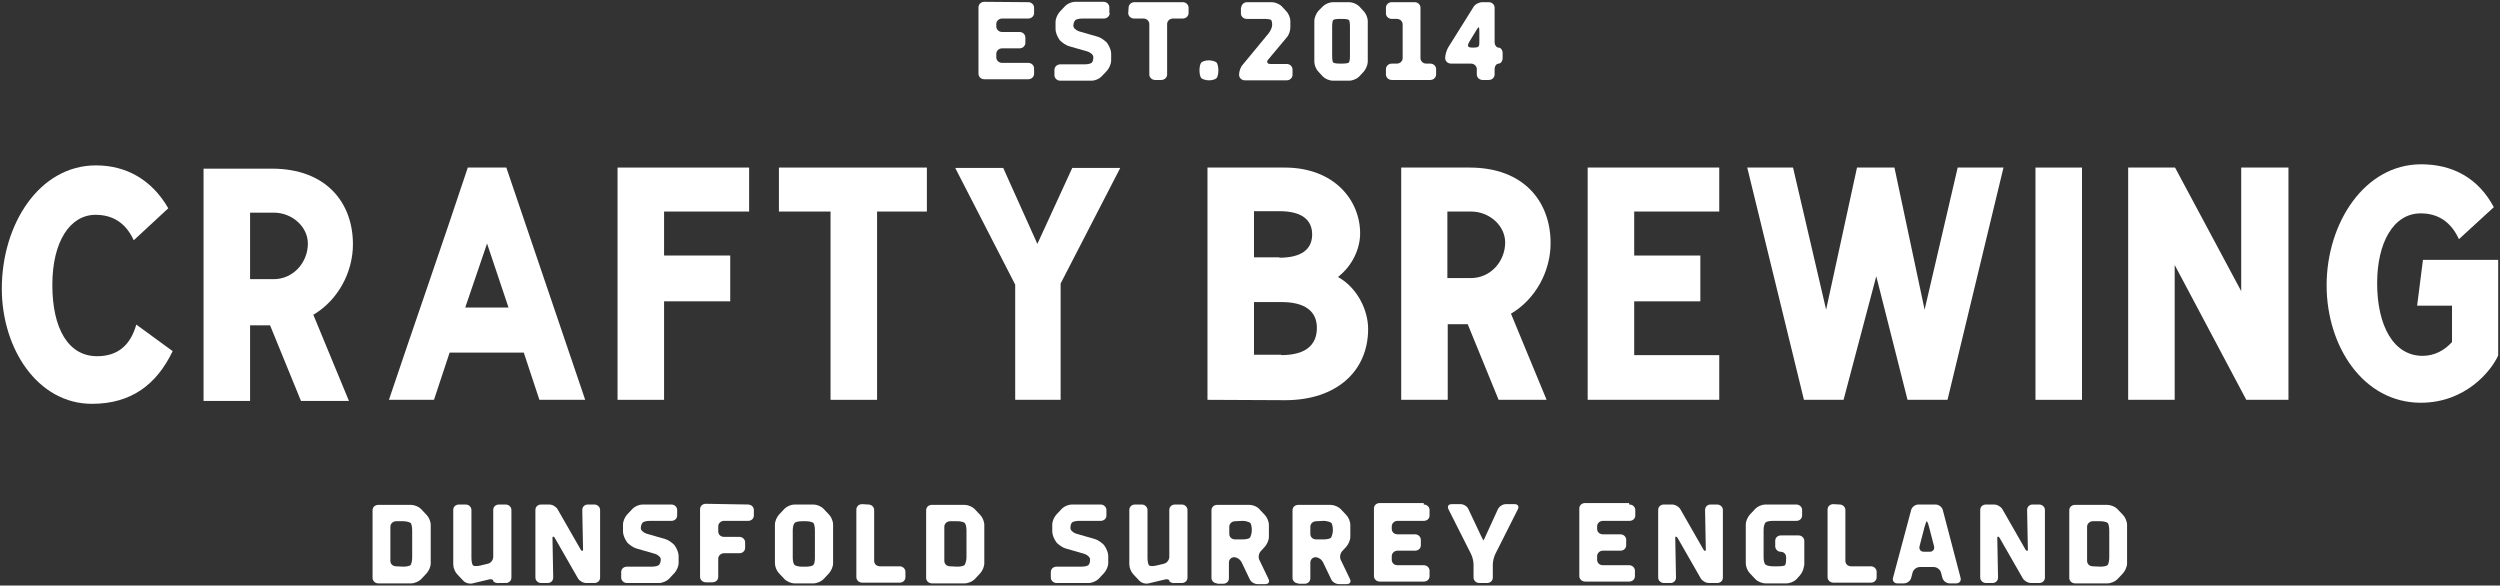 <?xml version="1.0" encoding="utf-8"?>
<!-- Generator: Adobe Illustrator 26.2.1, SVG Export Plug-In . SVG Version: 6.00 Build 0)  -->
<svg version="1.1" id="Layer_1" xmlns="http://www.w3.org/2000/svg" xmlns:xlink="http://www.w3.org/1999/xlink" x="0px" y="0px"
	 viewBox="0 0 687.8 161.1" style="enable-background:new 0 0 687.8 161.1;" xml:space="preserve">
<rect x="0" y="0" width="687.8" height="161.1" fill="#333333" stroke="none"/>
<style type="text/css">
	.st0{fill:#FFFFFF;}
</style>
<path class="st0" d="M47.5,96.6c-4.4,9.2-11.4,14.5-22.2,14.5C10.4,111.1,0.5,96,0.5,79.4c0-17.7,10.3-33.9,25.9-33.9
	c8.4,0,15.4,4,19.9,11.8l-9.5,8.8c-2.2-4.8-5.8-7-10.5-7c-7,0-11.9,7.3-11.9,19.3c0,12,4.4,19.6,12.3,19.6c5.4,0,9.1-2.7,10.8-8.7
	L47.5,96.6z"/>
<path class="st0" d="M82.8,110.3l-8.5-20.8h-5.5v20.8H56V46.4h18.8c14.9,0,22.3,9.3,22.3,20.8c0,7.7-4.1,15.4-10.9,19.4l9.8,23.7
	L82.8,110.3L82.8,110.3z M75.3,76.8c5.4,0,9.4-4.6,9.4-9.8c0-4.6-4.3-8.5-9.4-8.5h-6.5v18.3L75.3,76.8L75.3,76.8z"/>
<path class="st0" d="M148.4,110l-4.3-13h-20.4l-4.3,13H107c7.1-21.1,14.7-42.8,21.7-63.9h10.6l21.7,63.9H148.4z M134,67l-6,17.6
	h11.9L134,67z"/>
<path class="st0" d="M169.9,110V46.1h36.2v12.1h-23.4v12.1h18.2v12.6h-18.2v27.1L169.9,110L169.9,110z"/>
<path class="st0" d="M228.5,110V58.2h-14.2V46.1H255v12.1h-13.7V110H228.5z"/>
<path class="st0" d="M279.3,110V78.3l-16.5-32.1h13.2l9.4,20.9l9.6-20.9h13.2L291.8,78v32H279.3z"/>
<path class="st0" d="M332.2,110V46.1h21.2c13.8,0,20.8,9.1,20.8,18.1c0,4.2-2.1,8.9-6.1,12c5.4,3,8.3,9.2,8.3,14.3
	c0,11.7-8.8,19.6-22.8,19.6L332.2,110L332.2,110z M352,70.9c5.9,0,9-2.2,9-6.4s-3.1-6.4-9-6.4h-7v12.7H352z M352.5,97.7
	c6.5,0,9.8-2.6,9.8-7.5c0-4.6-3.3-7.1-9.8-7.1H345v14.5H352.5z"/>
<path class="st0" d="M412.3,110l-8.5-20.8h-5.5V110h-12.8V46.1h18.8c14.9,0,22.3,9.3,22.3,20.8c0,7.7-4.1,15.4-10.9,19.4l9.8,23.7
	L412.3,110L412.3,110z M404.7,76.5c5.4,0,9.4-4.6,9.4-9.8c0-4.6-4.3-8.5-9.4-8.5h-6.5v18.3L404.7,76.5L404.7,76.5z"/>
<path class="st0" d="M436.8,110V46.1H473v12.1h-23.4v12.1h18.2v12.6h-18.2v14.8H473V110H436.8z"/>
<path class="st0" d="M524.8,110l-8.6-34l-9,34h-10.9l-15.6-63.9h12.6l9.1,39.1l8.5-39.1h10.3l8.3,39.1l9.1-39.1h12.6L535.8,110
	H524.8z"/>
<path class="st0" d="M560,110V46.1h12.8V110H560z"/>
<path class="st0" d="M618,110l-19.7-37.1V110h-12.8V46.1h12.9l18.2,34v-34h13V110H618z"/>
<path class="st0" d="M674.6,84.1H665l1.6-12.6h20.7v26.3c-1.9,4.2-8.9,13-21.3,13c-15.8,0-25.9-15.5-25.9-32.3
	c0-17.1,10.4-33.3,26-33.3c8.8,0,15.8,3.9,20,11.8l-9.6,8.8c-2.2-4.8-5.8-7.1-10.5-7.1c-7.6,0-12,8.2-12,19.2c0,11.7,4.5,20,12.5,20
	c3.4,0,6.1-1.6,8.1-3.8L674.6,84.1L674.6,84.1z"/>
<path class="st0" d="M104.1,160.5c-0.9,0-1.6-0.7-1.6-1.5v-18.6c0-0.9,0.7-1.5,1.6-1.5h9c0.9,0,2.1,0.5,2.7,1.1l1.6,1.7
	c0.6,0.6,1.1,1.8,1.1,2.7V155c0,0.9-0.5,2-1.1,2.7l-1.6,1.7c-0.6,0.6-1.8,1.1-2.7,1.1H104.1z M111,155.9c0.9,0,1.8-0.2,2-0.5
	c0.2-0.3,0.4-1.2,0.4-2v-7.5c0-0.9-0.2-1.8-0.4-2s-1.2-0.5-2-0.5h-2c-0.9,0-1.6,0.7-1.6,1.5v9.4c0,0.9,0.7,1.5,1.6,1.5L111,155.9
	L111,155.9z"/>
<path class="st0" d="M135.7,159.8c0-0.4-0.7-0.6-1.5-0.3l-4.2,1c-0.9,0.2-2-0.1-2.6-0.8l-1.6-1.7c-0.6-0.6-1.1-1.8-1.1-2.7v-15
	c0-0.9,0.7-1.5,1.6-1.5h1.8c0.9,0,1.6,0.7,1.6,1.5v13.2c0,0.9,0.2,1.8,0.4,2c0.2,0.3,1.1,0.3,2,0.1l2.1-0.5c0.9-0.2,1.5-1.1,1.5-1.9
	v-12.9c0-0.9,0.7-1.5,1.6-1.5h1.8c0.9,0,1.6,0.7,1.6,1.5v18.6c0,0.9-0.7,1.5-1.6,1.5h-1.8C136.4,160.5,135.7,160.1,135.7,159.8z"/>
<path class="st0" d="M152.2,158.9c0,0.9-0.7,1.5-1.5,1.5h-1.8c-0.9,0-1.6-0.7-1.6-1.5v-18.6c0-0.9,0.7-1.5,1.6-1.5h2.2
	c0.9,0,1.9,0.6,2.3,1.3l6.3,11c0.4,0.7,0.8,0.6,0.7-0.2l-0.2-10.6c0-0.9,0.7-1.5,1.5-1.5h1.8c0.9,0,1.6,0.7,1.6,1.5v18.6
	c0,0.9-0.7,1.5-1.6,1.5h-2.2c-0.9,0-1.9-0.6-2.3-1.3l-6.3-11c-0.4-0.7-0.8-0.6-0.7,0.2L152.2,158.9z"/>
<path class="st0" d="M186.3,141.8c0,0.9-0.7,1.5-1.6,1.5h-5.9c-0.9,0-1.8,0.2-2,0.5c-0.3,0.3-0.5,0.9-0.5,1.5c0,0.6,0.7,1.2,1.5,1.5
	l5.2,1.5c0.8,0.2,1.9,1,2.5,1.6l0.2,0.3c0.5,0.7,1,1.9,1,2.7v2c0,0.9-0.5,2-1.1,2.7l-1.6,1.7c-0.6,0.6-1.8,1.1-2.7,1.1h-8.8
	c-0.9,0-1.6-0.7-1.6-1.5v-1.5c0-0.9,0.7-1.5,1.6-1.5h6.8c0.9,0,1.8-0.2,2-0.5c0.3-0.3,0.5-0.9,0.5-1.5c0-0.6-0.7-1.2-1.5-1.5
	l-5.2-1.5c-0.8-0.2-1.9-1-2.5-1.6l-0.2-0.3c-0.5-0.7-1-1.9-1-2.7v-2c0-0.9,0.5-2,1.1-2.7l1.6-1.7c0.6-0.6,1.8-1.1,2.7-1.1h7.9
	c0.9,0,1.6,0.7,1.6,1.5L186.3,141.8L186.3,141.8z"/>
<path class="st0" d="M205.8,138.8c0.9,0,1.6,0.7,1.6,1.5v1.5c0,0.9-0.7,1.5-1.6,1.5h-6.6c-0.9,0-1.6,0.7-1.6,1.5v1.4
	c0,0.9,0.7,1.5,1.6,1.5h4.2c0.9,0,1.6,0.7,1.6,1.5v1.5c0,0.9-0.7,1.5-1.6,1.5h-4.2c-0.9,0-1.6,0.7-1.6,1.5v5c0,0.9-0.7,1.5-1.6,1.5
	h-1.8c-0.9,0-1.6-0.7-1.6-1.5v-18.6c0-0.9,0.7-1.5,1.6-1.5L205.8,138.8L205.8,138.8z"/>
<path class="st0" d="M218.6,160.5c-0.9,0-2.1-0.5-2.7-1.1l-1.6-1.7c-0.6-0.6-1.1-1.8-1.1-2.7v-10.7c0-0.9,0.5-2,1.1-2.7l1.6-1.7
	c0.6-0.6,1.8-1.1,2.7-1.1h5.2c0.9,0,2.1,0.5,2.7,1.1l1.6,1.7c0.6,0.6,1.1,1.8,1.1,2.7V155c0,0.9-0.5,2-1.1,2.7l-1.6,1.7
	c-0.6,0.6-1.8,1.1-2.7,1.1H218.6z M220.6,143.4c-0.9,0-1.8,0.2-2,0.5c-0.3,0.3-0.5,1.2-0.5,2v7.5c0,0.9,0.2,1.8,0.5,2
	c0.2,0.3,1.2,0.5,2,0.5h1.2c0.9,0,1.8-0.2,2-0.5c0.3-0.3,0.4-1.2,0.4-2v-7.5c0-0.9-0.2-1.8-0.4-2c-0.3-0.3-1.2-0.5-2-0.5H220.6z"/>
<path class="st0" d="M238.9,138.8c0.9,0,1.6,0.7,1.6,1.5v14c0,0.9,0.7,1.5,1.6,1.5h5.4c0.9,0,1.6,0.7,1.6,1.5v1.5
	c0,0.9-0.7,1.5-1.6,1.5h-10.3c-0.9,0-1.6-0.7-1.6-1.5v-18.6c0-0.9,0.7-1.5,1.6-1.5L238.9,138.8L238.9,138.8z"/>
<path class="st0" d="M256.4,160.5c-0.9,0-1.6-0.7-1.6-1.5v-18.6c0-0.9,0.7-1.5,1.6-1.5h9c0.9,0,2.1,0.5,2.7,1.1l1.6,1.7
	c0.6,0.6,1.1,1.8,1.1,2.7V155c0,0.9-0.5,2-1.1,2.7l-1.6,1.7c-0.6,0.6-1.8,1.1-2.7,1.1H256.4z M263.4,155.9c0.9,0,1.8-0.2,2-0.5
	c0.2-0.3,0.5-1.2,0.5-2v-7.5c0-0.9-0.2-1.8-0.5-2c-0.2-0.3-1.2-0.5-2-0.5h-2c-0.9,0-1.6,0.7-1.6,1.5v9.4c0,0.9,0.7,1.5,1.6,1.5
	L263.4,155.9L263.4,155.9z"/>
<path class="st0" d="M304.4,141.8c0,0.9-0.7,1.5-1.6,1.5h-5.9c-0.9,0-1.8,0.2-2,0.5c-0.3,0.3-0.4,0.9-0.4,1.5c0,0.6,0.7,1.2,1.5,1.5
	l5.2,1.5c0.8,0.2,1.9,1,2.5,1.6l0.2,0.3c0.5,0.7,1,1.9,1,2.7v2c0,0.9-0.5,2-1.1,2.7l-1.6,1.7c-0.6,0.6-1.8,1.1-2.7,1.1h-8.8
	c-0.9,0-1.6-0.7-1.6-1.5v-1.5c0-0.9,0.7-1.5,1.6-1.5h6.8c0.9,0,1.8-0.2,2-0.5c0.3-0.3,0.4-0.9,0.4-1.5c0-0.6-0.7-1.2-1.5-1.5
	l-5.2-1.5c-0.8-0.2-1.9-1-2.5-1.6l-0.2-0.3c-0.5-0.7-1-1.9-1-2.7v-2c0-0.9,0.5-2,1.1-2.7l1.6-1.7c0.6-0.6,1.8-1.1,2.7-1.1h7.9
	c0.9,0,1.6,0.7,1.6,1.5L304.4,141.8L304.4,141.8z"/>
<path class="st0" d="M321.7,159.8c0-0.4-0.7-0.6-1.5-0.3l-4.2,1c-0.9,0.2-2-0.1-2.6-0.8l-1.6-1.7c-0.6-0.6-1.1-1.8-1.1-2.7v-15
	c0-0.9,0.7-1.5,1.6-1.5h1.8c0.9,0,1.6,0.7,1.6,1.5v13.2c0,0.9,0.2,1.8,0.4,2c0.2,0.3,1.1,0.3,2,0.1l2.1-0.5c0.9-0.2,1.5-1.1,1.5-1.9
	v-12.9c0-0.9,0.7-1.5,1.6-1.5h1.8c0.9,0,1.6,0.7,1.6,1.5v18.6c0,0.9-0.7,1.5-1.6,1.5h-1.8C322.4,160.5,321.7,160.1,321.7,159.8z"/>
<path class="st0" d="M334.9,160.5c-0.9,0-1.6-0.7-1.6-1.5v-18.6c0-0.9,0.7-1.5,1.6-1.5h8.9c0.9,0,2.1,0.5,2.6,1.1l1.6,1.7
	c0.6,0.6,1.1,1.8,1.1,2.7v3.3c0,0.9-0.5,2-1.1,2.7l-1.1,1.2c-0.6,0.6-0.8,1.8-0.4,2.5l2.5,5.2c0.4,0.8,0,1.4-0.9,1.4h-2.1
	c-0.9,0-1.9-0.6-2.2-1.4l-2.2-4.6c-0.4-0.8-1.3-1.4-2.1-1.4c-0.8,0-1.4,0.7-1.4,1.5v4.3c0,0.9-0.7,1.5-1.6,1.5H334.9z M339.8,143.4
	c-0.9,0-1.6,0.7-1.6,1.5v2c0,0.9,0.7,1.5,1.6,1.5h2.1c0.9,0,1.8-0.2,2-0.5c0.2-0.3,0.5-1.2,0.5-2v-0.1c0-0.9-0.2-1.8-0.5-2
	s-1.2-0.5-2-0.5L339.8,143.4L339.8,143.4z"/>
<path class="st0" d="M357.2,160.5c-0.9,0-1.6-0.7-1.6-1.5v-18.6c0-0.9,0.7-1.5,1.6-1.5h8.9c0.9,0,2.1,0.5,2.7,1.1l1.6,1.7
	c0.6,0.6,1.1,1.8,1.1,2.7v3.3c0,0.9-0.5,2-1.1,2.7l-1.1,1.2c-0.6,0.6-0.8,1.8-0.4,2.5l2.5,5.2c0.4,0.8,0,1.4-0.9,1.4h-2.1
	c-0.9,0-1.9-0.6-2.2-1.4l-2.2-4.6c-0.4-0.8-1.3-1.4-2.1-1.4c-0.8,0-1.4,0.7-1.4,1.5v4.3c0,0.9-0.7,1.5-1.6,1.5H357.2z M362.1,143.4
	c-0.9,0-1.6,0.7-1.6,1.5v2c0,0.9,0.7,1.5,1.6,1.5h2.1c0.9,0,1.8-0.2,2-0.5c0.2-0.3,0.5-1.2,0.5-2v-0.1c0-0.9-0.2-1.8-0.5-2
	s-1.2-0.5-2-0.5L362.1,143.4L362.1,143.4z"/>
<path class="st0" d="M391.7,138.8c0.9,0,1.6,0.7,1.6,1.5v1.5c0,0.9-0.7,1.5-1.6,1.5h-7.2c-0.9,0-1.6,0.7-1.6,1.5v0.7
	c0,0.9,0.7,1.5,1.6,1.5h4.8c0.9,0,1.6,0.7,1.6,1.5v1.5c0,0.9-0.7,1.5-1.6,1.5h-4.8c-0.9,0-1.6,0.7-1.6,1.5v1c0,0.9,0.7,1.5,1.6,1.5
	h7.2c0.9,0,1.6,0.7,1.6,1.5v1.5c0,0.9-0.7,1.5-1.6,1.5h-12.1c-0.9,0-1.6-0.7-1.6-1.5v-18.6c0-0.9,0.7-1.5,1.6-1.5h12.1V138.8z"/>
<path class="st0" d="M411.4,152.4c-0.4,0.8-0.7,2.1-0.7,2.9v3.6c0,0.9-0.7,1.5-1.6,1.5H407c-0.9,0-1.6-0.7-1.6-1.5v-3.6
	c0-0.9-0.3-2.1-0.7-2.9l-6.2-12.3c-0.4-0.8,0-1.4,0.9-1.4h2.4c0.9,0,1.9,0.6,2.2,1.4l3.4,7.2c0.4,0.8,0.7,1.4,0.7,1.4
	c0,0,0.4-0.6,0.7-1.4l3.3-7.2c0.4-0.8,1.3-1.4,2.2-1.4h2.4c0.9,0,1.3,0.6,0.9,1.4L411.4,152.4z"/>
<path class="st0" d="M448.3,138.8c0.9,0,1.6,0.7,1.6,1.5v1.5c0,0.9-0.7,1.5-1.6,1.5H441c-0.9,0-1.6,0.7-1.6,1.5v0.7
	c0,0.9,0.7,1.5,1.6,1.5h4.8c0.9,0,1.6,0.7,1.6,1.5v1.5c0,0.9-0.7,1.5-1.6,1.5H441c-0.9,0-1.6,0.7-1.6,1.5v1c0,0.9,0.7,1.5,1.6,1.5
	h7.2c0.9,0,1.6,0.7,1.6,1.5v1.5c0,0.9-0.7,1.5-1.6,1.5h-12.1c-0.9,0-1.6-0.7-1.6-1.5v-18.6c0-0.9,0.7-1.5,1.6-1.5h12.1V138.8z"/>
<path class="st0" d="M461.1,158.9c0,0.9-0.7,1.5-1.5,1.5h-1.8c-0.9,0-1.6-0.7-1.6-1.5v-18.6c0-0.9,0.7-1.5,1.6-1.5h2.2
	c0.9,0,1.9,0.6,2.3,1.3l6.3,11c0.4,0.7,0.8,0.6,0.7-0.2l-0.2-10.6c0-0.9,0.7-1.5,1.5-1.5h1.8c0.9,0,1.6,0.7,1.6,1.5v18.6
	c0,0.9-0.7,1.5-1.6,1.5h-2.2c-0.9,0-1.9-0.6-2.3-1.3l-6.3-11c-0.4-0.7-0.8-0.6-0.7,0.2L461.1,158.9z"/>
<path class="st0" d="M496.3,155.6c0,0.9-0.5,2-1.1,2.7l-1,1.1c-0.6,0.6-1.8,1.1-2.7,1.1h-5.8c-0.9,0-2.1-0.5-2.7-1.1l-1.6-1.7
	c-0.6-0.6-1.1-1.8-1.1-2.7v-10.7c0-0.9,0.5-2,1.1-2.7l1.6-1.7c0.6-0.6,1.8-1.1,2.7-1.1h8.5c0.9,0,1.6,0.7,1.6,1.5v1.5
	c0,0.9-0.7,1.5-1.6,1.5h-6.5c-0.9,0-1.8,0.2-2,0.5c-0.3,0.3-0.5,1.2-0.5,2v7.5c0,0.9,0.2,1.8,0.5,2c0.3,0.3,1.2,0.5,2,0.5h1.5
	c0.9,0,1.7-0.1,1.9-0.3c0.2-0.2,0.3-1,0.3-1.8v-0.4c0-0.9-0.7-1.5-1.5-1.5s-1.5-0.7-1.5-1.5v-1.5c0-0.9,0.7-1.5,1.6-1.5h4.8
	c0.9,0,1.6,0.7,1.6,1.5V155.6z"/>
<path class="st0" d="M506.1,138.8c0.9,0,1.6,0.7,1.6,1.5v14c0,0.9,0.7,1.5,1.6,1.5h5.4c0.9,0,1.6,0.7,1.6,1.5v1.5
	c0,0.9-0.7,1.5-1.6,1.5h-10.3c-0.9,0-1.6-0.7-1.6-1.5v-18.6c0-0.9,0.7-1.5,1.6-1.5L506.1,138.8L506.1,138.8z"/>
<path class="st0" d="M525.8,140.3c0.2-0.8,1.1-1.5,2-1.5h4.7c0.9,0,1.8,0.7,2,1.5l4.9,18.7c0.2,0.8-0.3,1.5-1.2,1.5h-1.8
	c-0.9,0-1.8-0.7-2-1.5l-0.4-1.5c-0.2-0.8-1.1-1.5-2-1.5h-3.8c-0.9,0-1.8,0.7-2,1.5l-0.4,1.5c-0.2,0.8-1.1,1.5-2,1.5h-1.8
	c-0.9,0-1.4-0.7-1.2-1.5L525.8,140.3z M528.1,150.3c-0.2,0.8,0.3,1.5,1.2,1.5h1.6c0.9,0,1.4-0.7,1.2-1.5l-1.4-5.4
	c-0.2-0.8-0.5-1.5-0.6-1.5c-0.1,0-0.4,0.7-0.6,1.5L528.1,150.3z"/>
<path class="st0" d="M549.7,158.9c0,0.9-0.7,1.5-1.5,1.5h-1.8c-0.9,0-1.6-0.7-1.6-1.5v-18.6c0-0.9,0.7-1.5,1.6-1.5h2.2
	c0.9,0,1.9,0.6,2.3,1.3l6.3,11c0.4,0.7,0.8,0.6,0.7-0.2l-0.2-10.6c0-0.9,0.7-1.5,1.5-1.5h1.8c0.9,0,1.6,0.7,1.6,1.5v18.6
	c0,0.9-0.7,1.5-1.6,1.5h-2.2c-0.9,0-1.9-0.6-2.3-1.3l-6.3-11c-0.4-0.7-0.8-0.6-0.7,0.2L549.7,158.9z"/>
<path class="st0" d="M570.9,160.5c-0.9,0-1.6-0.7-1.6-1.5v-18.6c0-0.9,0.7-1.5,1.6-1.5h8.9c0.9,0,2.1,0.5,2.7,1.1l1.6,1.7
	c0.6,0.6,1.1,1.8,1.1,2.7V155c0,0.9-0.5,2-1.1,2.7l-1.6,1.7c-0.6,0.6-1.8,1.1-2.7,1.1H570.9z M577.9,155.9c0.9,0,1.8-0.2,2-0.5
	c0.2-0.3,0.4-1.2,0.4-2v-7.5c0-0.9-0.2-1.8-0.4-2c-0.3-0.3-1.2-0.5-2-0.5h-2.1c-0.9,0-1.6,0.7-1.6,1.5v9.4c0,0.9,0.7,1.5,1.6,1.5
	L577.9,155.9L577.9,155.9z"/>
<path class="st0" d="M282.9,0.6c0.9,0,1.6,0.7,1.6,1.5v1.5c0,0.8-0.7,1.5-1.6,1.5h-7.2c-0.9,0-1.6,0.7-1.6,1.5v0.7
	c0,0.8,0.7,1.5,1.6,1.5h4.8c0.9,0,1.6,0.7,1.6,1.5v1.5c0,0.8-0.7,1.5-1.6,1.5h-4.8c-0.9,0-1.6,0.7-1.6,1.5v1c0,0.8,0.7,1.5,1.6,1.5
	h7.2c0.9,0,1.6,0.7,1.6,1.5v1.5c0,0.8-0.7,1.5-1.6,1.5h-12.1c-0.9,0-1.6-0.7-1.6-1.5V2c0-0.8,0.7-1.5,1.6-1.5L282.9,0.6L282.9,0.6z"
	/>
<path class="st0" d="M305.3,3.6c0,0.8-0.7,1.5-1.6,1.5h-5.9c-0.9,0-1.8,0.2-2,0.5c-0.3,0.3-0.5,0.9-0.5,1.5c0,0.6,0.7,1.2,1.5,1.5
	l5.2,1.5c0.8,0.2,1.9,1,2.5,1.6l0.2,0.3c0.5,0.7,1,1.9,1,2.7v2c0,0.8-0.5,2-1.1,2.7l-1.6,1.7c-0.6,0.6-1.8,1.1-2.6,1.1h-8.7
	c-0.9,0-1.6-0.7-1.6-1.5v-1.5c0-0.8,0.7-1.5,1.6-1.5h6.7c0.9,0,1.8-0.2,2-0.5c0.3-0.3,0.4-0.9,0.4-1.5c0-0.6-0.7-1.2-1.5-1.5
	l-5.2-1.5c-0.8-0.2-1.9-1-2.5-1.6l-0.2-0.3c-0.5-0.7-1-1.9-1-2.7V6c0-0.8,0.5-2,1.1-2.7l1.6-1.7c0.6-0.6,1.8-1.1,2.6-1.1h7.9
	c0.9,0,1.6,0.7,1.6,1.5V3.6z"/>
<path class="st0" d="M310.5,2.1c0-0.8,0.7-1.5,1.6-1.5h13.3c0.9,0,1.6,0.7,1.6,1.5v1.5c0,0.8-0.7,1.5-1.6,1.5h-2.7
	c-0.9,0-1.6,0.7-1.6,1.5v13.9c0,0.8-0.7,1.5-1.6,1.5h-1.7c-0.9,0-1.6-0.7-1.6-1.5V6.6c0-0.8-0.7-1.5-1.6-1.5h-2.6
	c-0.9,0-1.6-0.7-1.6-1.5L310.5,2.1L310.5,2.1z"/>
<path class="st0" d="M332.6,22.1c-0.8,0-1.8-0.3-2.1-0.6c-0.3-0.3-0.5-1.3-0.5-2.1v-0.1c0-0.8,0.2-1.8,0.5-2.1
	c0.3-0.3,1.2-0.6,2.1-0.6c0.8,0,1.8,0.3,2.1,0.6c0.3,0.3,0.5,1.3,0.5,2.1v0.1c0,0.8-0.2,1.8-0.5,2.1
	C334.3,21.9,333.4,22.1,332.6,22.1z"/>
<path class="st0" d="M341.5,2.1c0-0.8,0.7-1.5,1.6-1.5h6.8c0.9,0,2.1,0.5,2.7,1.1l1.3,1.4c0.6,0.6,1.1,1.8,1.1,2.7v1.8
	c0,0.8-0.4,2.1-1,2.7l-5.1,6.1c-0.5,0.6-0.3,1.2,0.6,1.2h4.5c0.9,0,1.6,0.7,1.6,1.5v1.5c0,0.8-0.7,1.5-1.6,1.5h-11.5
	c-0.9,0-1.6-0.7-1.6-1.5v-0.1c0-0.8,0.4-2.1,1-2.7l7.1-8.6c0.5-0.6,1-1.7,1-2.3s-0.1-1.2-0.3-1.4c-0.2-0.2-1-0.3-1.9-0.3h-4.8
	c-0.9,0-1.6-0.7-1.6-1.5V2.1z"/>
<path class="st0" d="M364,1.7c0.6-0.6,1.8-1.1,2.7-1.1h4.5c0.9,0,2.1,0.5,2.7,1.1l1.3,1.4c0.6,0.6,1.1,1.8,1.1,2.7V17
	c0,0.8-0.5,2-1.1,2.7l-1.3,1.4c-0.6,0.6-1.8,1.1-2.7,1.1h-4.5c-0.9,0-2.1-0.5-2.7-1.1l-1.3-1.4c-0.6-0.6-1.1-1.8-1.1-2.7V5.7
	c0-0.8,0.5-2,1.1-2.7L364,1.7z M371.1,5.5c-0.2-0.2-1-0.3-1.9-0.3h-0.5c-0.9,0-1.7,0.1-1.9,0.3c-0.2,0.2-0.3,1-0.3,1.8v8.1
	c0,0.8,0.1,1.7,0.3,1.8c0.2,0.2,1,0.3,1.9,0.3h0.5c0.9,0,1.7-0.1,1.9-0.3c0.2-0.2,0.3-1,0.3-1.8V7.3C371.4,6.5,371.3,5.6,371.1,5.5z
	"/>
<path class="st0" d="M389.2,0.6c0.9,0,1.6,0.7,1.6,1.5V16c0,0.8,0.7,1.5,1.6,1.5h1.1c0.9,0,1.6,0.7,1.6,1.5v1.5
	c0,0.8-0.7,1.5-1.6,1.5h-10.6c-0.9,0-1.6-0.7-1.6-1.5v-1.5c0-0.8,0.7-1.5,1.6-1.5h1.4c0.9,0,1.6-0.7,1.6-1.5V6.7
	c0-0.8-0.7-1.5-1.6-1.5h-1.4c-0.9,0-1.6-0.7-1.6-1.5V2.1c0-0.8,0.7-1.5,1.6-1.5L389.2,0.6L389.2,0.6z"/>
<path class="st0" d="M409.6,0.6c0.9,0,1.6,0.7,1.6,1.5v9.5c0,0.8,0.5,1.5,1.1,1.5c0.6,0,1.1,0.7,1.1,1.5V16c0,0.8-0.5,1.5-1.1,1.5
	c-0.6,0-1.1,0.7-1.1,1.5v1.5c0,0.8-0.7,1.5-1.6,1.5h-1.7c-0.9,0-1.6-0.7-1.6-1.5v-1.5c0-0.8-0.7-1.5-1.6-1.5h-5.5
	c-0.9,0-1.6-0.7-1.6-1.5v-0.1c0-0.8,0.4-2.1,0.8-2.8l7-11.2c0.4-0.7,1.5-1.3,2.4-1.3L409.6,0.6L409.6,0.6z M405.1,13.1
	c2,0,1.9-0.3,1.9-2v-2c0-1.9-0.1-1.9-0.7-1l-2,3.3C403.7,12.4,403.5,13.1,405.1,13.1z"/>
</svg>
